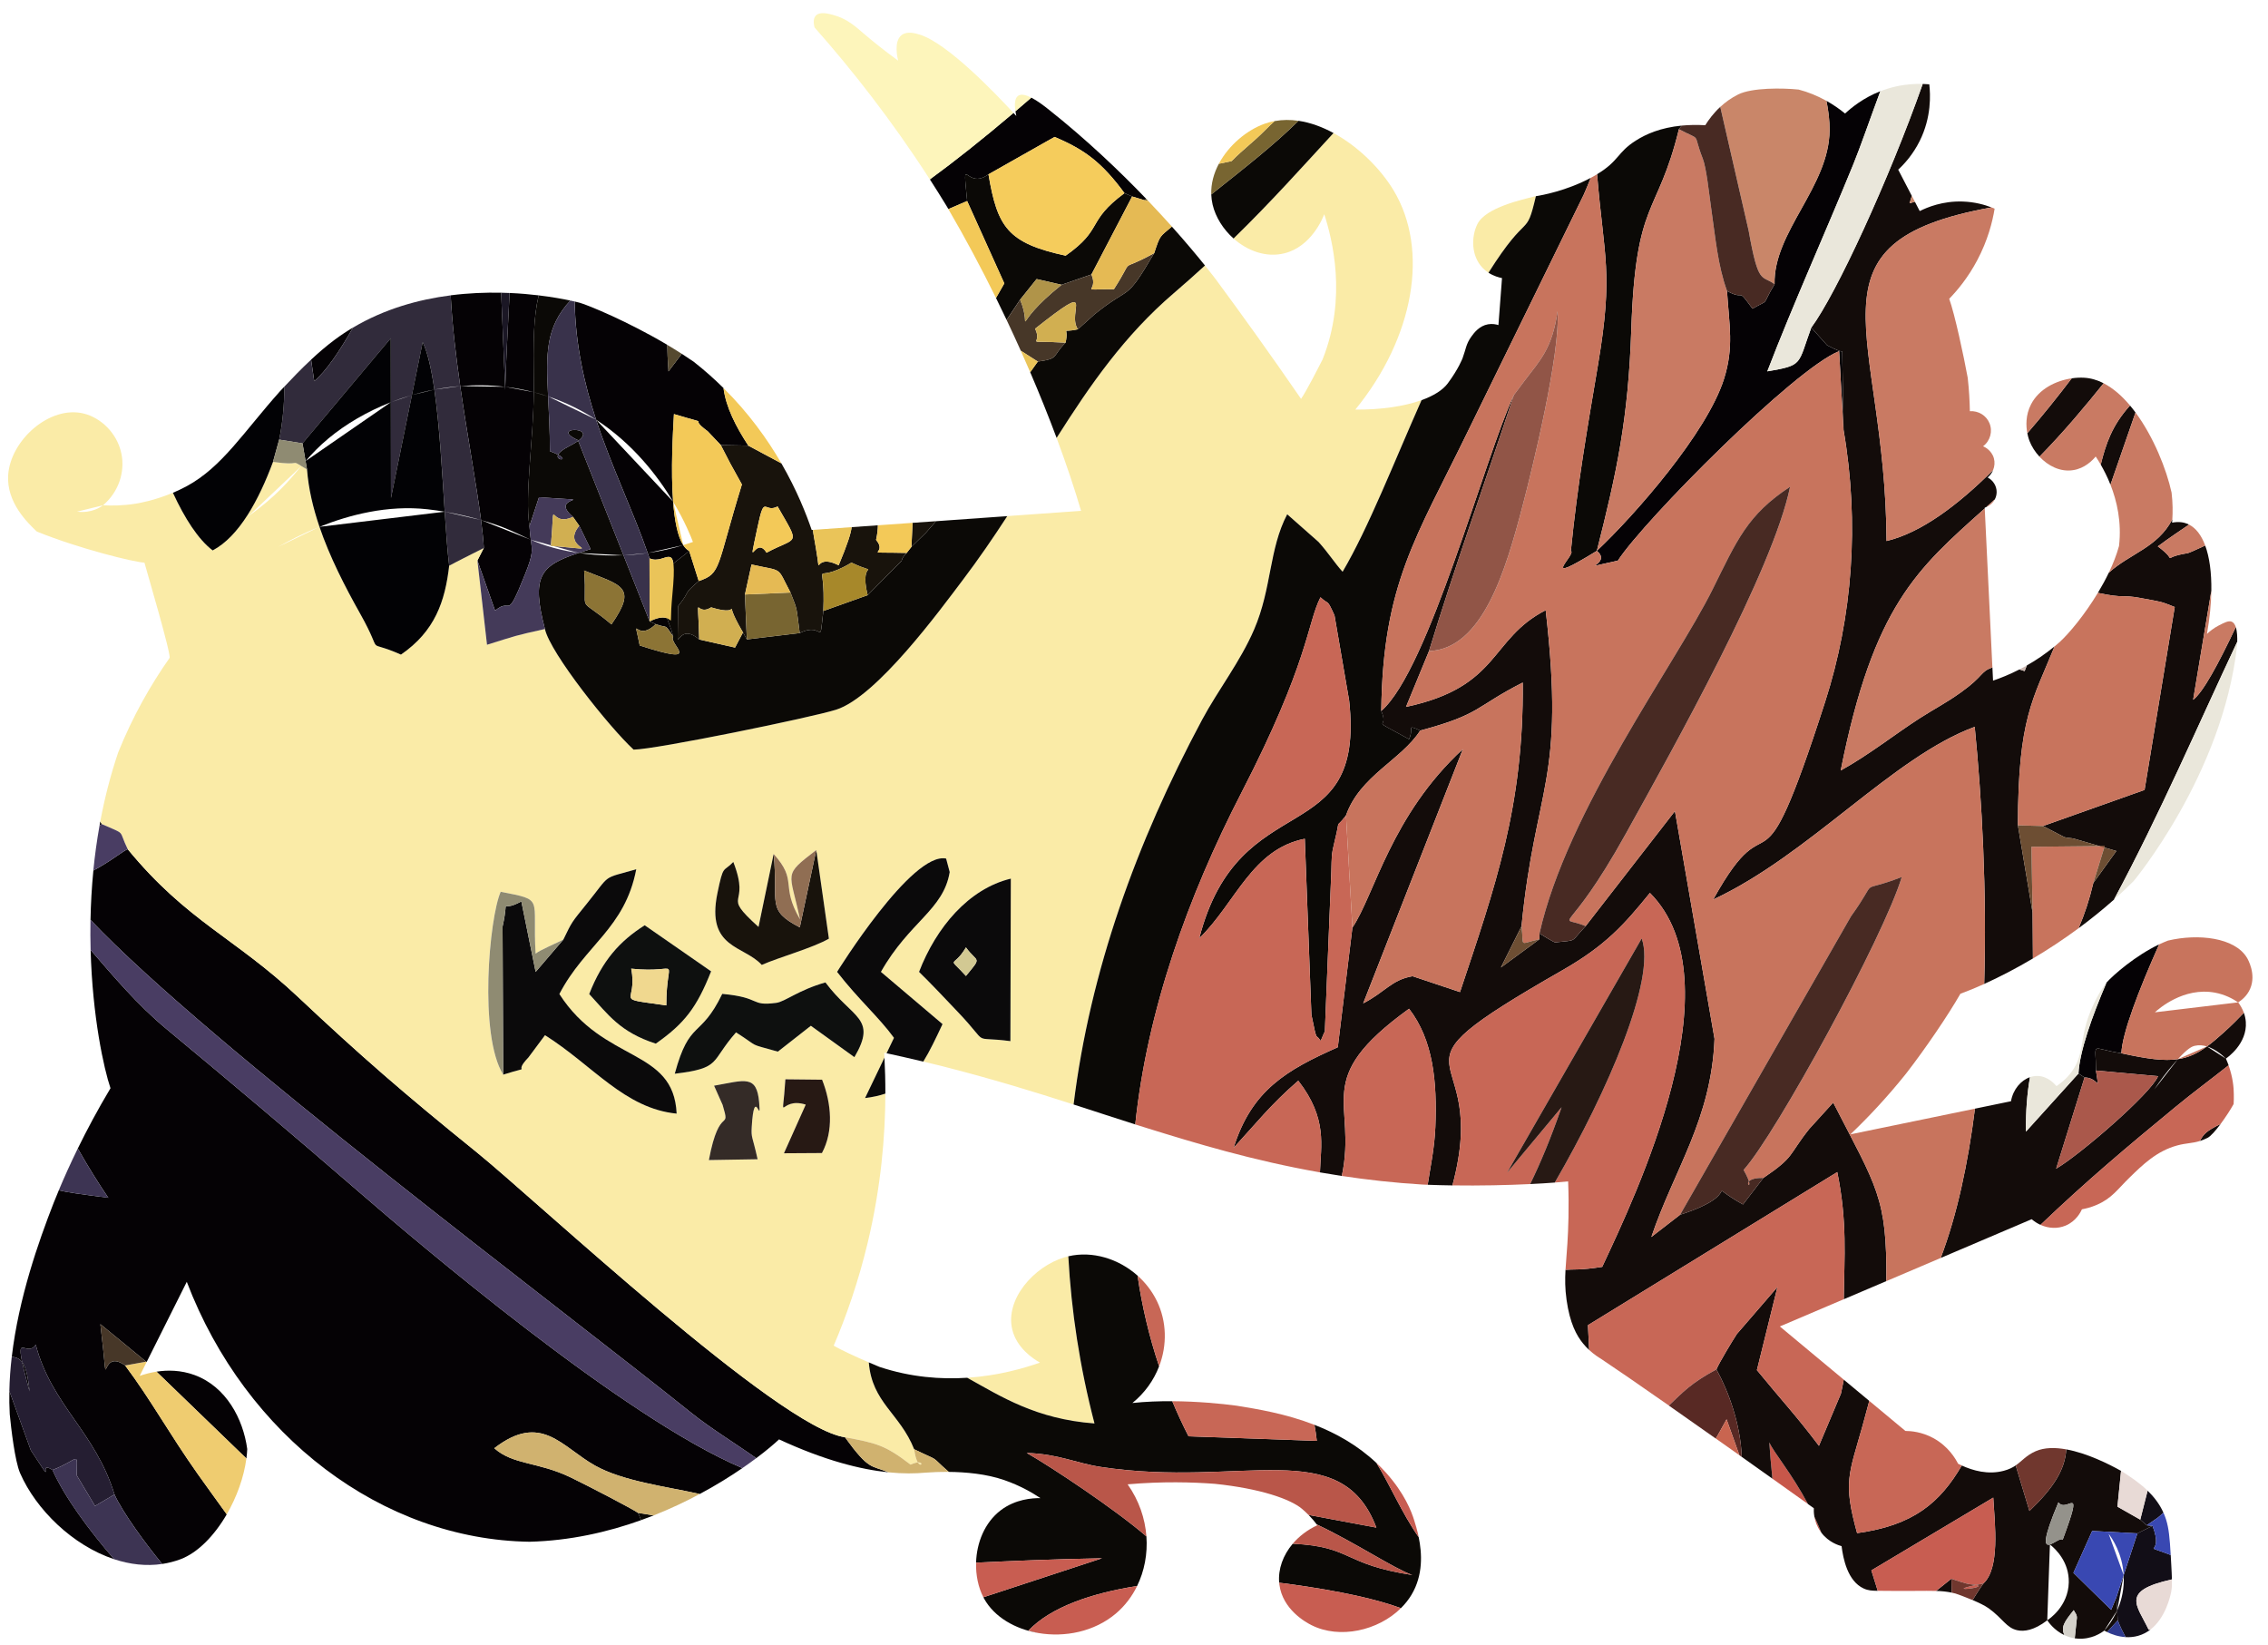 <?xml version="1.0" encoding="UTF-8"?> <!-- Creator: CorelDRAW 2019 --> <svg xmlns="http://www.w3.org/2000/svg" xmlns:xlink="http://www.w3.org/1999/xlink" xmlns:xodm="http://www.corel.com/coreldraw/odm/2003" xml:space="preserve" width="1.575in" height="1.142in" style="shape-rendering:geometricPrecision; text-rendering:geometricPrecision; image-rendering:optimizeQuality; fill-rule:evenodd; clip-rule:evenodd" viewBox="0 0 1574.8 1141.73"> <defs> <style type="text/css"> <![CDATA[ .fil13 {fill:#020205} .fil0 {fill:#050205} .fil3 {fill:#0B0906} .fil23 {fill:#0B0A0B} .fil29 {fill:#0E100F} .fil8 {fill:#120E17} .fil5 {fill:#130C0A} .fil15 {fill:#18130C} .fil18 {fill:#1B1725} .fil31 {fill:#251E32} .fil25 {fill:#271914} .fil44 {fill:#2F3A8E} .fil11 {fill:#312B3B} .fil42 {fill:#342B27} .fil28 {fill:#39324B} .fil39 {fill:#3948B2} .fil9 {fill:#3D3453} .fil32 {fill:#443A59} .fil34 {fill:#473728} .fil20 {fill:#482A23} .fil12 {fill:#493D63} .fil52 {fill:#55492F} .fil30 {fill:#582924} .fil47 {fill:#6D4E33} .fil38 {fill:#70372E} .fil33 {fill:#786531} .fil49 {fill:#8C7435} .fil41 {fill:#8F8B72} .fil46 {fill:#906E53} .fil24 {fill:#915547} .fil54 {fill:#94928B} .fil48 {fill:#A7882A} .fil36 {fill:#AA584B} .fil53 {fill:#B09449} .fil21 {fill:#B95649} .fil4 {fill:#C7574A} .fil14 {fill:#C85D51} .fil7 {fill:#C86756} .fil6 {fill:#C8745D} .fil35 {fill:#C96550} .fil10 {fill:#C97A63} .fil19 {fill:#C98669} .fil40 {fill:#CBB6AF} .fil22 {fill:#D0B26F} .fil50 {fill:#D1AF51} .fil55 {fill:#D2C993} .fil56 {fill:#D4D1CA} .fil37 {fill:#E5BA54} .fil45 {fill:#E8DAD6} .fil43 {fill:#EAC459} .fil16 {fill:#EAE7DB} .fil17 {fill:#EFCC70} .fil51 {fill:#F0D88F} .fil27 {fill:#F3C958} .fil26 {fill:#F5CC5C} .fil1 {fill:#FAEBA7} .fil2 {fill:#FDF5BB} ]]> </style> </defs> <g id="Слой_x0020_1">  <g id="_1061835736"> <g> <path class="fil0" d="M334.02 361c8.87,2.55 14.34,4.68 14.34,4.68 8.95,3.48 14.2,6.33 20.21,8.98l-34.55 -13.66zm115.7 22.9c9.28,-1.34 17.56,-3.34 24.67,-5.5l-24.67 5.5zm17.64 -35.72c-10.62,-17.71 -27.81,-40.14 -53.48,-56.89l53.48 56.89zm-96.72 -75.98c-6.6,-1.7 -13.22,-2.93 -19.81,-3.7l19.81 3.7zm-19.94 -3.72c-10.5,-1.23 -20.94,-1.35 -31.14,-0.51l31.14 0.51zm266.32 753.62c-19.45,-1.96 -44.39,-8.2 -76.09,-22.87 -3.22,3.04 -8.6,7.64 -15.84,13.06 -15.45,-10.9 -31.68,-20.73 -45.16,-31.54 -91.88,-73.76 -335.14,-255.51 -417.09,-342.22 0.21,-11.04 0.84,-22.51 1.99,-34.24 12.3,-6.52 20.75,-13.76 23.87,-14.78 41.32,50.27 74.54,61.4 118.36,102.67 42.91,40.41 73.81,67.24 123.42,107.29 42.26,34.13 210.43,192 256.2,198.26 16.84,23.26 18.2,19.35 30.33,24.38zm-101.52 -2.94c-8.34,5.72 -18.29,11.93 -29.6,17.98 -23.72,-5.24 -53.36,-8.89 -72.7,-19.71 -23.23,-13 -37.4,-37.25 -69.98,-12.06 13.05,11.68 30.4,9.31 53.09,20.29 12.55,6.07 43.04,21.93 46.76,24.61l2.08 5.03c-23.19,8.31 -49.39,14.29 -77.48,15 -101.93,-1.5 -196.91,-72.88 -237.98,-180.46 -9.31,18.59 -18.59,37.16 -27.9,55.74l-0.31 -0.3 -31.78 -26.06c7.04,58.63 -2.29,14.6 17.2,28.7 18.16,24.28 30.2,46.73 50.41,75.36 6.31,8.94 13.27,18.39 20.13,27.98 -8.52,14.66 -20.02,26.67 -32.18,31.2 -4.17,1.55 -8.39,2.62 -12.64,3.25 -11.33,-13.68 -27.68,-36.02 -33.12,-48.23 -13.28,-43.56 -43.58,-61.76 -54.7,-104.04 -6.96,10.87 -17.31,-15.69 -4.29,32.47 -2.15,-21.24 -6.04,-23.01 -12.33,-24.08 4.8,-40.85 18.57,-79.86 29.07,-106.79 1.11,-2.78 2.31,-5.7 3.59,-8.76 5.39,1.4 15.03,2.69 34.37,5.22 -6.54,-9.54 -13.78,-21.21 -21.21,-34.19 6.28,-12.83 13.78,-26.93 22.72,-41.87 -4.62,-13.55 -12.55,-49.76 -13.8,-95.99 15.84,18.31 32.53,38.18 52.72,54.91 44.85,37.17 87.83,73.42 133.46,112.93 39.64,34.33 183.67,157.01 266.39,191.86zm-406.83 -66.94c7.41,-1.15 16.79,-1.22 26.52,2.38 21.87,8.07 33.64,30.41 36.48,51.34 -0.09,2.15 -0.29,4.34 -0.58,6.55l-62.42 -60.28zm-29.41 130.2c-28.75,-9.49 -54.28,-34.48 -65.3,-59.75 -3.68,-8.46 -6.3,-31.56 -7.2,-40.97 -0.3,-5.33 -0.37,-10.68 -0.26,-16.04l14.89 41.09c18.96,28.93 3.53,6.02 15.07,13.73 8.43,18.97 25.57,42.08 42.81,61.93zm-10.14 -509.27l0.53 -2.93c0.4,0.67 0.76,1.28 1.04,1.85 -0.52,0.37 -1.04,0.72 -1.57,1.08zm146.89 -323.53c5.13,-4.78 10.61,-9.5 16.28,-13.74 4.18,-3.11 8.44,-5.94 12.79,-8.52 -8.98,15.97 -18.71,30.42 -26.89,37.18 -0.69,-4.36 -1.42,-9.38 -2.17,-14.93zm96.93 -44.66c12.33,-1.57 24.2,-2.02 35.05,-1.8l2.72 65.31 0.09 2.17 0.04 -2.16c0.29,-12.31 1.55,-36.83 3,-65.14 7.37,0.32 14.16,0.92 20.2,1.65 -3.65,15.84 -3.74,30.18 -3.4,62.15 0.02,1.67 0.02,3.35 0.01,5.04 -0.25,34.19 -6.4,70.89 -3,93.03 0.23,4.05 0.6,7.01 0.93,9.43 1.04,7.59 1.66,9.83 -3.89,23.73 -13.85,34.74 -8.93,15.34 -20.91,25.51l-12.28 -34.8 4.46 -8.74c-0.32,-5.62 -1.01,-12.14 -1.94,-19.37 -3.23,-24.92 -9.49,-58.33 -14.46,-93.02 -3.02,-21.07 -5.55,-42.61 -6.63,-63zm86.08 4.3c1.89,0.44 3.1,0.76 3.53,0.87 5.45,1.5 33.14,12.81 60.77,29.2 0.05,4.8 0.33,10.83 0.85,18.45 0.46,-0.67 5.7,-7.56 9.23,-12.23 2.8,1.8 5.58,3.65 8.3,5.54 7.51,5.9 14.37,12.02 20.67,18.24 1.72,13.31 8.63,26.83 17.24,39.96l-19.07 -0.33 -9.18 -9.68c-15.2,-11.03 5.89,-3.11 -23.39,-11.87 -0.73,12.93 -2.24,39.04 -0.58,60.75 0.98,12.81 3.05,24.09 7.04,30.22 1.2,1.85 2.57,3.24 4.15,4.05 -17.76,14.71 -10.2,3.86 -14.44,30.09 -3.19,19.75 0.03,15.88 3.34,29.31 -6.64,-9.68 -3.31,-5.33 -12.14,-8.57l-4.21 -1.93c20.35,-10.26 12.62,14.46 15.79,-18.65 3.97,-41.41 -4.4,-19.82 -15.9,-25.13 -0.41,-1.23 -0.84,-2.45 -1.27,-3.68 -10.56,-30.14 -25.04,-59.79 -35.84,-92.6 -8.22,-24.97 -14.3,-51.77 -14.87,-82.03zm259.49 -64.17l-1.43 -2.44c-3.78,-6.19 -7.59,-12.25 -11.41,-18.18 17.36,-12.66 36.63,-27.96 58.06,-46.14l1.95 2.13c-0.21,-0.96 -0.43,-2.09 -0.61,-3.26 3.6,-3.06 7.3,-6.26 11.03,-9.48 4.23,2.16 8.76,5.63 11.91,8.13 26.37,20.91 49.42,42.89 67.92,62.18 -0.38,0.28 -0.8,0.57 -1.27,0.9l-8.53 -2.59 -5.33 -2.31c-15.65,-21.26 -27.58,-30.19 -48.54,-39.03l-45.9 25.96c-15.95,11.86 -18.23,-17 -14.81,18.53l-13.04 5.61zm609.7 -75.15c4.44,2.5 8.78,5.44 12.93,8.81 4.48,-4.14 12.69,-10.85 24.48,-15.48 -7.33,19.74 -13.68,38.27 -18.78,50.78 -19.21,47.09 -41.96,97.44 -59.7,143.7 25.18,-4.33 21,-4.43 30.53,-30.37l10.87 12.15c0.27,0.19 8.05,4.43 10.61,4.44l0.92 54.45 -3.06 -54.69c-31.11,12.28 -135.39,117.34 -153.65,145.43 -32,6.89 -2.96,2.66 -14.59,-6.78 26.75,-25.24 76.48,-82.02 88.28,-119.33 7.03,-22.24 3.62,-37.21 2.11,-61.11 13.43,7.37 6.07,-3.58 17.68,12.29 12.95,-7.35 5.49,-0.6 15.34,-16.97 -0.94,-36.42 37.88,-67.57 38.2,-106.93 0.06,-6.41 -0.74,-13.29 -2.19,-20.37zm194.45 612.17c4.96,-5.54 20.17,-18.74 36.55,-26.54 -14.19,31.71 -25.68,61.83 -26.22,75.58 -22.21,-3.3 -17.65,-8.91 -17.65,11.98 2.36,16.32 1.95,4.79 -7.93,4.84l-4.21 -2.78c0.82,-15.24 9.25,-39.25 19.46,-63.07z"></path> </g> <g> <path class="fil1" d="M193.28 379.53c6.71,-3.82 16.57,-9.03 28.56,-13.84l-28.56 13.84zm15.98 -56.02c-8.57,10.13 -17,20.65 -36.98,34.99l36.98 -34.99zm286.56 430.17c21.33,-3.75 29.61,-7.89 31.31,11.56 1.54,17.65 -3.36,-13.21 -5.16,17.13 -0.46,7.83 0.45,5.93 4.09,22.37l-33.83 0.56c7.42,-39.65 15.32,-18.74 9.54,-38.3l-5.94 -13.33zm249.63 13.06c-26.41,-8.51 -55.45,-17.51 -91.63,-26.72 -4.46,-1.1 -8.71,-2.13 -12.73,-3.08 4.45,-7.13 8.55,-15.78 13.36,-26.03l-42.78 -36.25c19.78,-34.96 43.39,-42.87 47.76,-69.32l-2.49 -9.35c-23.88,-5 -75.68,78.63 -75.7,78.67 14.65,18.97 29.14,31.51 39.5,45.79l-5.14 10.7 -1.65 -0.35 0.19 3.39 -13.49 28.07c5.33,-0.66 9.99,-1.69 14.11,-3.09 -0.07,29.67 -3.04,64.86 -12.23,103.37 -6.54,27.33 -14.97,51.32 -23.64,71.61 4.84,2.93 15.77,7.91 24.36,11.62 2.23,28.05 21.61,35.38 31.49,60.31 2.66,20.09 10.98,4.5 -2.5,10.67 -17.95,-13.8 -23.87,-14.93 -45.57,-19.03 -45.78,-6.26 -213.94,-164.13 -256.2,-198.26 -49.61,-40.06 -80.5,-66.88 -123.42,-107.29 -43.82,-41.27 -77.04,-52.4 -118.36,-102.67 -6.98,-14.2 -0.36,-9.59 -18.02,-17.43 -0.28,-0.56 -0.63,-1.18 -1.04,-1.85 2.96,-15.85 7.02,-31.92 12.43,-47.89 10.15,-25.21 22.6,-47 35.67,-65.58 1.4,-2 -16.4,-62.15 -17.43,-66.19 -7.36,-0.33 -45.74,-9.81 -74.73,-21.59 -6.19,-5.87 -21.19,-20.13 -19.89,-39.27 1.66,-24.32 28.99,-48.53 52.55,-42.63 11.66,2.92 23.01,13.31 26.04,27.69 2.75,13.18 -2.15,27.04 -12.72,35.97 5.55,0.32 13.43,0.36 22.69,-1.11 2.09,-0.34 12.86,-2.12 25.82,-7.58 8.17,17.73 17.52,32.33 27.59,40.01 18.37,-9.66 32.08,-35.04 41.89,-61.45 20.21,2.91 12.12,-1.75 19.7,2.89 1,0.62 2.28,1.39 3.94,2.38 1.02,13.3 4.16,26.65 8.64,39.81 7.11,20.88 17.57,41.28 28.25,60.28 17.76,31.6 1.46,16.58 28.33,28.42 23.62,-16.24 30.61,-36.95 33.48,-61.73 2.23,-1.26 8.41,-4.38 10.16,-5.28 1.68,-0.86 4.85,-2.45 6.58,-3.33 1.91,-0.98 4.9,-2.4 7.31,-3.69l-4.46 8.74 6.67 58.46c21.36,-6.62 17.83,-5.93 40.22,-10.94 3.66,16.61 44.7,68.15 61.57,83.74 15.49,-0.17 123.53,-22.33 140.63,-27.74 28.22,-8.94 72.45,-69.59 87.69,-89.7 11.37,-15.01 21.57,-29.94 31.14,-44.66l51.25 -3.65c-4.42,-15.15 -10.14,-32.27 -17,-50.65 23.36,-36.86 47.12,-71.12 81.25,-100.38 7.69,-6.59 14.91,-13.01 21.78,-19.31 5.28,6.57 8.11,10.39 8.11,10.39 16.76,22.72 36.69,50.35 58.62,82.2 3.49,-4.9 11.81,-21.2 14.97,-27.41 17.14,-42.94 6.69,-83.62 1.14,-100.76 -0.91,2.37 -8.76,22.43 -27.69,27.13 -12.67,3.16 -25.65,-1.7 -35.32,-10.3 26.37,-25.71 47.54,-49.48 69.41,-73.22 17.46,9.48 32.83,25 41.74,39.8 24.87,41.32 14.32,102.09 -26.56,152.22 17.93,0.14 33.99,-2.26 45.92,-6.56 -19.06,42.94 -36.76,88.53 -54.8,119.12 -5.75,-6.36 -9.61,-12.8 -16.69,-20.67l-21.78 -19.23c-12.77,24.33 -10.57,51.13 -22.96,79.96 -9.6,22.35 -25.07,42.02 -36.16,62.74 -45.63,85.21 -77.8,174.5 -89.2,267.06zm-73.86 189.72c21.77,-1.43 39.63,-6.7 50.49,-10.52 -4.76,-2.73 -16.07,-10.11 -19.19,-22.89 -5.13,-21.01 14.93,-43.79 36.16,-50.19 0.91,-0.27 1.81,-0.51 2.73,-0.73 2.09,38.22 7.98,76.92 18.18,116.05 -40.58,-3 -64.98,-18.76 -88.37,-31.72zm361.93 -767.18c-1.43,-0.93 -2.85,-2.07 -4.18,-3.48 -7.9,-8.41 -7.8,-21.42 -3.57,-30.15 5.68,-11.8 31.97,-17.27 39.86,-19.39l0.8 -0.12c-7.1,30.32 -4.99,8.91 -32.91,53.13zm-979.99 165.87c10,1.28 16.46,-3.24 18.01,-4.41l-18.01 4.41zm491.79 394.1l25.49 0.27c6.55,16.57 8.06,35.68 -0.11,50.92l-26.39 0.16 15.13 -33.78c-19.2,-6.03 -16.3,16.92 -14.13,-17.57zm-76.81 -3.87c10.35,-38.19 17.72,-23.86 32.98,-55.44 27.54,2.5 19.03,8.66 37.44,6.24 6.24,-0.82 15.28,-8.82 34.2,-14.2 18.76,25.28 36.22,24.44 20.12,51.88l-30.24 -21.79 -22.91 17.96c-21.74,-6.22 -11.48,-2.15 -29.04,-13.38 -18.15,20.56 -9.84,24.8 -42.55,28.72zm-13.19 -20.89c-24.91,-8.05 -33.03,-20.18 -46.22,-34.44 9.15,-23.32 21.06,-36.65 38.53,-47.74l46.11 31.98c-9.94,25.12 -18.39,36.14 -38.42,50.21zm182.81 -49.83c11.87,-30.88 34.45,-57.72 63.72,-64.74l-0.3 112.81c-28.48,-3.74 -13.33,4.15 -36.03,-19.77 -9.5,-10.02 -18.79,-19.86 -27.39,-28.3zm-100.96 -81.83c17.15,19.04 4.26,21.09 18.31,45.39 -7.13,-33.89 -12.26,-30.01 11.29,-48.17l8.77 61.54c-11.27,6.49 -34.69,12.93 -46.62,18.22 -12.39,-13.68 -38.67,-11.21 -30.83,-49.59 4.24,-20.75 3.99,-14.43 11.08,-21.88 12.72,32.81 -9.7,20.54 17.5,45.11l10.51 -50.63zm-187.8 153.17c-17.07,-27.44 -9.67,-108.89 -1.74,-126.94 30.83,6.06 21.86,3.38 24.25,42.97 2.66,-2.44 15.32,-7.63 19.3,-9.83 6.13,-12.67 5.48,-11.53 16.22,-24.84 17.32,-21.47 9.96,-16.89 34.37,-23.95 -7.98,41.33 -35.63,52.45 -53.39,86.63 31,48.26 79.36,37.23 81.43,83.03 -36.15,-3.56 -58.09,-33.44 -91.41,-54.46l-11.54 15.5c-12.17,12.62 5.54,4.71 -17.49,11.89z"></path> </g> <path class="fil2" d="M645.65 124.48c17.36,-12.66 36.63,-27.96 58.06,-46.14 -11.53,-12.51 -45.86,-48.64 -65.28,-54.43 -2.7,-0.81 -8.57,-2.6 -12.4,0.39 -5.71,4.45 -2.76,16.17 -2.4,17.73 -10.46,-7.56 -18.44,-14.12 -23.93,-18.82 -5.69,-4.88 -11.53,-10.26 -21.01,-12.85 -3.64,-1.01 -9.61,-2.57 -12.33,0.54 -2.21,2.5 -1.1,6.75 -0.75,8.11 25.7,29.03 53.3,64.04 80.03,105.48zm59.41 -47.28c3.6,-3.06 7.3,-6.26 11.03,-9.48 -3.62,-1.85 -7.01,-2.75 -9.13,-1.28 -2.62,1.79 -2.52,6.65 -1.9,10.76z"></path> <g> <path class="fil3" d="M401.67 383.81c6.72,0.99 14.93,1.77 24.13,1.79 2.42,0 4.79,-0.05 7.12,-0.15l-31.25 -1.65zm-21.11 -108.67c-2.32,-0.78 -4.7,-1.51 -7.12,-2.19 -0.94,-0.26 -1.87,-0.51 -2.81,-0.75l9.93 2.94zm332.35 733.51c22.26,0.74 33.96,7.06 51.6,9.73 97.64,14.82 166.73,-22.86 191.18,42.1l-47.08 -8.81c2.39,2.44 4.28,4.74 5.7,6.63 26.85,12.66 53.52,30.56 66.37,35.1 -48.83,-7.49 -41.57,-19.8 -83.06,-21.72 -6.78,7.99 -10.24,17.68 -9.41,27.08 1.93,0.21 3.8,0.44 5.57,0.69 37.96,5.18 62.55,10.93 78.95,16.96 2.81,-2.78 5.28,-5.85 7.3,-9.2 8.25,-13.72 7.36,-28.9 5.06,-40.04 -11.93,-17.18 -19.75,-36.05 -29.33,-51.54 -13.17,-12.4 -28.2,-20.72 -43.07,-26.5 0.66,3.47 1.22,7.17 1.65,11.14l-89.07 -3.16c-4.12,-8.06 -7.87,-16.19 -11.3,-24.38 -9.13,-0.06 -18.57,0.29 -27.68,1.25 8.59,-6.95 14.85,-15.82 18.55,-25.47 -6.94,-20.72 -11.87,-41.74 -14.97,-62.96 -13.15,-11.7 -31.29,-17.37 -48.08,-13.42 2.09,38.22 7.98,76.92 18.18,116.05 -40.58,-3 -64.98,-18.76 -88.37,-31.72 -18.2,1.19 -39.12,-0.3 -60.95,-7.56 -2.02,-0.83 -4.58,-1.91 -7.39,-3.12 2.23,28.05 21.61,35.38 31.49,60.31 19.91,9.62 9.6,3.14 24.03,15.71 11.59,0.12 26.1,1.35 38.57,5.71 11.07,3.83 19.51,8.8 25.09,12.5 -5.68,-0.07 -17.4,0.68 -27.66,8.5 -11.2,8.59 -16.64,22.62 -17.04,36.31 24.69,-1.13 52.72,-2.43 87.46,-3.04l-82.4 27.06c0.17,0.33 0.34,0.65 0.52,0.97 7.09,12.77 21.5,21.11 37.72,23.87 -1.09,-0.26 -2.76,-0.56 -6.96,-1.69 15.78,-16.59 44.51,-26.09 75.47,-30.96 5.09,-10.4 7.35,-22.35 6.47,-34.45 -21.68,-18.81 -67.11,-48.93 -83.11,-57.93zm75.35 -228.08c-13.96,-4.43 -27.96,-9.06 -42.8,-13.83 11.4,-92.57 43.56,-181.85 89.2,-267.06 11.09,-20.71 26.56,-40.39 36.16,-62.74 12.39,-28.84 10.2,-55.63 22.96,-79.96l21.78 19.23c7.07,7.88 10.94,14.31 16.69,20.67 18.03,-30.59 35.73,-76.18 54.8,-119.12 8.42,-3.03 14.78,-7.01 18.26,-11.72 7.53,-10.13 10.24,-17.44 10.24,-17.44 2.38,-6.39 2.32,-9.74 6.08,-14.96 1.95,-2.7 5.55,-7.5 11.62,-8.56 3.02,-0.53 5.61,0.06 7.2,0.55 0.74,-9.68 1.47,-19.38 2.21,-29.06 0.04,-0.33 0.23,-3.24 0.26,-3.57 -2.08,-0.42 -5.73,-1.36 -9.38,-3.72 27.93,-44.23 25.81,-22.81 32.91,-53.13 3.86,-0.6 21.05,-3.64 38.04,-12.71 -0.44,0.98 -0.91,2.78 -4.81,11.67l-80.76 164.91c-35.26,72.59 -58.79,105.17 -59.82,193.48 6.37,14.58 -10.61,2.97 19.27,19.62 3.69,-7.49 -2.33,-10.52 7.77,-6 -13.23,20.54 -41.83,31.37 -51.53,58.91 -8.22,10.97 -3.34,-0.44 -7.81,17.61 -2.51,10.13 -2.04,10.85 -2.38,21.29l-4.52 111.74c-0.37,-1.07 -1.71,4.08 -3.02,5.84 -3.43,-6.02 -2.05,2.98 -6.29,-18.08l-4.58 -122.16c-36.86,7.32 -47.8,44.19 -73.29,69.09 27.76,-107.96 115.63,-59.17 104.06,-165.16l-10.14 -58.96c-5.61,-12.37 -3.52,-6.78 -9.76,-12.64 -9.38,18.54 -7.91,44.58 -54.93,135.77 -37.2,72.14 -65.36,151.01 -73.67,230.22zm-334.38 271.44c-2.86,1.13 -5.78,2.23 -8.73,3.28l-2.08 -5.03c3.63,0.57 7.22,1.15 10.81,1.74zm-79.85 -847.01c9.41,1.12 16.98,2.53 21.98,3.59 -17.27,18.72 -16.93,36.72 -15.44,66.54 0.54,10.9 1.24,23.37 1.28,38.05 22.68,8.46 -8.42,7.59 13.99,-3.84 26.92,-13.72 -16.91,-13.95 5.43,-3.85l31.66 79.96 18.17 45.9 4.21 1.93c-14.22,13.66 -15.89,-9.5 -11.12,14.79 45.96,14.91 19.49,-1.13 23.26,-6.22 -3.31,-13.44 -6.54,-9.57 -3.34,-29.31 4.24,-26.24 -3.32,-15.38 14.44,-30.09l6.62 20.88c-12.02,10.38 -4.59,5.34 -14.4,17.54 0,44.66 -3.09,7.53 14.74,23.04l24.88 5.62 5.51 -10.52 2.69 4.85 36.72 -4.41c17.07,-8.5 13.36,11.57 16.38,-15.34l30.76 -10.96 23.61 -23.88c0.72,-3.02 2.27,-3.67 3.49,-5.44l3.32 -4.24 10.02 -9.75c1.26,-1.37 5.14,-5.85 7.02,-8.05l49.49 -3.51c-9.57,14.72 -19.77,29.65 -31.14,44.66 -15.23,20.11 -59.46,80.76 -87.69,89.7 -17.09,5.42 -125.14,27.58 -140.63,27.74 -16.87,-15.58 -57.92,-67.13 -61.57,-83.74 -9.51,-36.5 -3.43,-43.94 23.29,-52.8 2.61,-0.87 5.42,-1.74 8.43,-2.67l-7.87 -16.19 -4.36 -6.18c-18.93,-15.73 24.67,-10.23 -23.61,-13.64l-6.62 20.09c-3.4,-22.13 2.74,-58.83 3,-93.03 0.01,-1.69 0.01,-3.37 -0.01,-5.04 -0.34,-31.97 -0.25,-46.31 3.4,-62.15zm359.63 98.95c-5.42,-14.52 -11.56,-29.84 -18.33,-45.6l5.28 -7.39c15.22,-2.13 9.58,-3.46 19.29,-13.13 2.72,-12.2 -4.35,-6.4 8.53,-9.28l11.59 -10.41c26.02,-21.01 20.83,-7.48 41.41,-42.48 4.24,-12.92 3.85,-11.17 12.28,-18.41 9.91,11.07 17.68,20.43 22.97,27.02 -6.87,6.3 -14.09,12.72 -21.78,19.31 -34.13,29.26 -57.89,63.52 -81.25,100.38zm-34.73 -81.93c-2.4,-5.06 -4.84,-10.13 -7.35,-15.21l5.77 -10.13 -25.81 -57.19c-3.43,-35.53 -1.15,-6.67 14.81,-18.53 6.21,36.65 13.22,47.73 53.59,56.48 26.7,-18.84 13.96,-23.45 40.84,-43.42l5.33 2.31 -28.26 54.15 -20.73 7.16 -17.35 -3.98 -11.46 14.31 -9.39 14.05zm157.59 -56.5c-7.13,-6.35 -12.46,-14.74 -14.52,-23.46 -0.56,-2.39 -0.87,-4.76 -0.95,-7.12 21.7,-17.26 43.94,-34.6 60.58,-51.14 8.26,1.22 16.49,4.26 24.3,8.5 -21.88,23.74 -43.04,47.51 -69.41,73.22zm252.43 -44.63c15.45,-9.34 13.8,-15.02 26.81,-23.3 7.01,-4.48 17.2,-9.03 31.96,-10.45 -0.62,0.8 -1.27,1.63 -1.96,2.51 -14.98,61.18 -30,47.56 -33.06,138.93 -2.07,61.92 -9.94,98.71 -23.93,153.8 -42.04,25.86 -13.89,2.31 -18.03,0.04 4.59,-46.34 11.32,-84.57 18.89,-129.53 10.8,-64.17 4.07,-73.67 -0.69,-131.99zm-703.35 275.15c25.88,10.39 37.27,11.06 18.97,37.38 -25.13,-21.02 -16.49,-5.22 -18.97,-37.38z"></path> </g> <path class="fil4" d="M1264.71 1064.06c-0.19,-0.25 -0.38,-0.5 -0.56,-0.77 -2.59,-3.65 -3.78,-7.35 -4.32,-10.37 1.68,3.54 3.32,7.25 4.88,11.13zm-9.32 -19.94c-8.43,-6.02 -16.67,-11.9 -24.7,-17.61 -0.96,-9.62 -1.74,-18.17 -2.16,-25.21 3.01,7 15.24,21.06 26.86,42.83z"></path> <g> <path class="fil5" d="M1541.9 780.25c-3.46,4.64 -6.94,8.62 -9.12,9.67 -1.96,0.97 -3.68,1.65 -5.27,2.16 2.43,-4.65 4.24,-6.81 14.39,-11.83zm-125.08 70.04c-2.16,-0.98 -4.22,-2.29 -6.11,-3.92l-63.17 26.91c11.37,-29.91 18.97,-65.57 23.78,-103.65l25.02 -5.16c1.49,-8.3 6.89,-14.5 13.19,-16.7 -1.96,11.3 -2.98,23.72 -2.8,37.79l36.48 -40.35 4.21 2.78 -19.72 63.3c16.33,-9.46 65.76,-52.1 70.79,-64.24l-43.13 -3.9c0,-20.89 -4.56,-15.29 17.65,-11.98 17.96,3.96 29.68,5.51 39.26,4.09 7.37,-1.09 13.48,-3.94 20.17,-8.83 3.54,-2.57 7.24,-5.72 11.39,-9.46 6.07,-5.48 10.54,-10 14.23,-13.9 0.67,1.87 1.17,3.99 1.34,6.34 1.1,15.23 -13.08,24.94 -13.83,25.45 0.71,1.59 1.33,3.15 1.87,4.66 -12.16,9.65 -24.86,19.03 -36.94,28.98 -34.41,28.33 -61.56,51.19 -93.65,81.79zm-107.02 39.06l-29.56 12.59c0.35,-29.76 2.52,-53.7 -4.52,-88.28l-173.13 106.28 0.86 17.25c-1.39,-1.29 -2.83,-2.8 -4.24,-4.53 -4.55,-5.58 -9.16,-13.96 -11.46,-30.25 -1.11,-8.05 -1.11,-14.17 -0.73,-20.9 4.38,-0.44 10.48,0.37 25.48,-2.05 23.21,-49.61 94.45,-198.07 33.13,-259.61 -17.9,22.07 -30.74,36.5 -60.78,53.7 -135.48,77.57 -48.51,45.95 -76.35,149.36 -5.74,-0.08 -11.49,-0.22 -17.18,-0.44 1.81,-12.02 4.73,-25.26 5.33,-40.07 1.27,-31.54 -1.48,-60.42 -18.26,-82.14 -68.83,49.69 -35.67,64.13 -46.69,116.1 -5.14,-0.78 -10.2,-1.61 -15.19,-2.49 0.55,-18.45 5.45,-37.29 -15.05,-63.65 -18.99,16.38 -29.86,30.26 -44.89,46.6 12.54,-40.13 36.94,-54.11 72.33,-69.81l10.15 -83.07c15.34,-22.75 26.82,-77.94 76.69,-123.92l-69.2 176.49c15.25,-7.82 19.7,-16.37 34.28,-18.83l32.94 11.01c24.25,-72.76 44.33,-128.75 43.56,-214.89 -33.3,16.92 -28.75,21.99 -71.2,33.33 -10.1,-4.52 -4.09,-1.49 -7.77,6 -29.89,-16.65 -12.9,-5.04 -19.27,-19.62 33.08,-28.69 71.74,-175.98 92.07,-219.26 -18.62,56.4 -41.91,121.9 -58.92,177.69l-15.96 38.77c65.65,-14.01 57.75,-46.98 96.98,-67.14 13.74,119.09 -7.17,121.59 -16.78,219.46l-14.31 28.6 26.76 -19.62 0.04 -4c0.23,0.21 10.18,6.28 10.87,6.2 16.19,-1.81 9.98,0.41 21.16,-11.3l62.01 -79.85 27.49 158.06c-2.18,56.02 -28.1,90.85 -43.86,137.59l19.94 -15.42c47.91,-15.48 13.34,-24.15 43.68,-7.15l14.16 -18.43c22.17,-15.02 17.04,-15.44 31.87,-34.04l16.61 -18.27c30.26,58.97 37.43,65.67 36.91,123.94zm-29.57 68.42l17.72 14.74c-1.19,4.5 -2.7,10.19 -4.74,17.49 -9.39,33.5 -13.58,38.81 -3.72,74.32 39.17,-5.35 57.61,-21.19 72.68,-46.94 7.66,3.48 18.26,6.58 29.21,3.64 3.55,-0.94 6.09,-2.24 8.23,-3.71l9.54 31.62c16.8,-16.1 24.72,-28.67 25.57,-42.76 14.34,2.6 29.53,10.15 38.04,14.93l-2.5 24.86 15.85 9 4.46 3.92 4.06 0.37 -10.5 5.24 -31.42 -1.69 -13.01 29.07 22.68 22.26 3.52 3.45 3.62 -8.66 0.54 9.14 0.41 6.82 -7.41 8.11c-0.76,-0.37 -1.42,-0.72 -1.95,-1.02 -1.74,1.36 -8.89,6.43 -18.83,5.56 -0.57,-0.05 -1.12,-0.11 -1.67,-0.2l1.5 -14.24c-0.02,-2.7 -1.49,-3.53 -2.19,-5.31 -6.57,8.1 -9.1,11.79 -6.44,17.38 -7.33,-3.44 -11.31,-9.37 -11.94,-10.33 -9.32,7.11 -16.07,7.89 -20.74,6.92 -7.73,-1.65 -9.96,-8.05 -19.94,-15.23 -2.64,-1.91 -6.92,-3.95 -11.18,-5.74 2.02,-3.02 3.44,-5.8 7.55,-11.54 11.44,-10.56 8.02,-40.3 6.81,-59.58l-84.65 50.52 4.43 14.18 -0.75 -0.01c-3.05,-0.06 -5.81,-0.13 -8.99,-1.59 -11.2,-5.1 -14.31,-20.84 -15.36,-29.41 -1.91,-0.54 -8.83,-2.55 -14.01,-9.29 -1.56,-3.89 -3.2,-7.59 -4.88,-11.13 -0.48,-2.72 -0.43,-4.87 -0.38,-5.91l-4.06 -2.9c-11.62,-21.77 -23.85,-35.83 -26.86,-42.83 0.42,7.04 1.2,15.59 2.16,25.21 -7.29,-5.19 -14.4,-10.24 -21.29,-15.12 -0.85,-22.91 -9.34,-45.89 -17.6,-60.75 2.2,-5.12 11.2,-19.97 14.19,-24.54l28.18 -32.62 -14.25 57.67c17.26,21.13 27.1,31.35 43.07,52.56l15.27 -36.2c0.85,-3.9 1.49,-7.06 1.96,-9.74zm74.92 147.85c-3.46,-0.72 -6.69,-1.04 -10.83,-1.17l10.7 -8.52c0.09,4.12 0.12,7.26 0.14,9.69zm-20.1 -1047.41c1.63,0.05 3.16,0.15 4.57,0.27 0.78,7.01 1.63,22.63 -6.65,39.31 -4.64,9.32 -10.52,15.84 -14.94,19.93l9.45 18.2c-0.56,1.71 -1.08,3.43 -1.57,5.14l3.72 -1.02 3.35 6.44c5.26,-2.63 15.94,-7.11 29.9,-6.63 8.33,0.29 15.15,2.22 19.95,4.08 -134.96,24.37 -73.46,86.31 -72.89,231.6 23.76,-5.67 49.2,-24.52 73.98,-49.23 -0.8,1.93 -2.07,3.7 -3.76,5.14 3.86,2.02 6.26,5.94 6.23,10.16 -0.01,1.79 -0.47,3.52 -1.29,5.06 -2.01,1.82 -3.99,3.6 -5.94,5.35 -0.34,0.14 -0.69,0.26 -1.05,0.37l0.03 0.54c-46.74,41.87 -77.22,67.22 -100.02,181.93 19.41,-10.69 37.67,-25.22 54.91,-36.3 11.22,-7.2 17.62,-10.14 28.61,-17.98 16.06,-11.45 13.09,-14.19 21.81,-17.28l0.44 9.19c5.15,-1.76 11.43,-4.24 18.31,-7.77l3.62 1.13 1.52 -3.9c6.19,-3.51 12.73,-7.86 19.28,-13.26 -14.98,36.98 -25.38,49.71 -25.47,124.22l10.2 60.66 0.23 31.8c-11.86,7.03 -23.34,12.95 -33.83,17.69 1.93,-64.14 -1.59,-128.26 -6.58,-178.5 -57.07,21.01 -114.48,88.58 -181.58,119.89 42.37,-76.59 29.69,11.77 77.67,-137.14 19.02,-59.04 24.02,-123.85 12.83,-188.88l-0.92 -54.45c-2.56,-0.02 -10.35,-4.25 -10.61,-4.44l-10.87 -12.15c17.25,-23.21 53.79,-102.25 77.38,-169.18zm121.62 353.32c2.73,-4.52 5.31,-9.23 7.6,-14 14.87,-13.46 33.89,-17.39 44.1,-37.02 -0.05,0.8 -0.1,1.55 -0.16,2.27 4.61,-0.85 8.08,-0.27 10.75,0.87 0.34,0.15 0.68,0.3 1.01,0.47 -5.99,4.14 -13.15,8.81 -21.68,15.15 16.25,11.9 -0.57,8.11 20.87,4.67 0.85,-0.13 6.57,-2.74 12.04,-5.27 2.98,8.09 4.44,18.82 4.26,31.39l-12.64 75.7c6.89,-5.11 17.67,-25.18 29.62,-50.46 0.99,3.06 1.09,7.24 1,10.22 -27.05,57.4 -53.4,118.95 -85.57,178.96 -8,7.1 -16.26,13.74 -24.59,19.89 4.19,-9.72 7.57,-20.02 10.24,-31.43l15.99 -22.19 -29.37 -8.56c-2.2,-0.56 -4.61,-0.45 -6.68,-1.06l-14.91 -7.72 70.55 -25.06 20.94 -126.99c-10.29,-4.13 -8.59,-3.42 -23.9,-6.27 -13.48,-2.51 -10.33,0.49 -29.46,-3.54zm8.75 -75.07c-2.18,-5.53 -4.61,-10.24 -6.76,-13.96 3.52,-14.09 7.62,-27 20.33,-41.04 1.31,1.56 2.59,3.18 3.82,4.85l-17.39 50.15zm-49.28 -19.47c-3.04,-3.25 -5.44,-7.05 -6.95,-10.92 -0.19,-0.48 -0.94,-2.46 -1.49,-5.38 10.62,-12.23 20.96,-25.13 30.81,-38.09 3,-0.44 5.93,-0.58 8.66,-0.42 4.68,0.26 9.2,1.63 13.51,3.85 -6.32,7.86 -12.23,15.09 -20.36,24.56 -8.44,9.82 -16.49,18.52 -24.19,26.4zm129.39 417.87c-1.76,-1.7 -6.88,-6.5 -13.11,-8.43l13.11 8.43zm-33.29 0.39c-0.62,0.68 -1.28,1.41 -1.97,2.2 -6.13,6.98 -10.87,13.47 -14.38,18.79l16.35 -20.99zm-88.85 336.94c4.09,3.25 13.39,12.2 13.08,26.33 -0.36,16.76 -13.9,25.65 -14.94,26.3l1.85 -52.63zm46.65 45.87c-3.26,7.31 -7.32,12.12 -8.95,13.92l8.95 -13.92zm-40.76 -75.11c6,8.11 18.31,-15.4 2.93,26.06 -1.13,-1.75 -5.75,2.26 -8.83,3.18l-0.17 0.05c-3.76,1 -4.99,-3.04 6.06,-29.29z"></path> </g> <path class="fil6" d="M959.08 493.5c33.08,-28.69 71.74,-175.98 92.07,-219.26l7.67 -10.26c10.14,-13.5 19.02,-21.74 22.7,-48.02 1.99,29.58 -17.52,109.35 -24.31,135.26 -11.63,44.38 -27.68,99.38 -64.97,100.72l-15.96 38.77c65.65,-14.01 57.75,-46.98 96.98,-67.14 13.74,119.09 -7.17,121.59 -16.78,219.46 1.84,15.1 -2.35,12.18 12.44,8.98l0.04 -4c19.07,-85.43 94.54,-187.22 120.2,-238.88 16.87,-33.97 24.02,-51.69 53.81,-71.22 -12.01,58.26 -80.65,180.59 -114.02,240.78 -41.48,74.81 -48.63,55.45 -27.95,64.24l62.01 -79.85 27.49 158.06c-2.18,56.02 -28.1,90.85 -43.86,137.59l19.94 -15.42 118.69 -207.21c20.94,-29.13 2.61,-14.69 35.23,-27.27 -12.12,40.77 -87.47,178.74 -109.81,203.35 11.25,19.71 -7.13,5.32 13.73,5.55 22.17,-15.02 17.04,-15.44 31.87,-34.04l16.61 -18.27c30.26,58.97 37.43,65.67 36.91,123.94l8.69 -3.7 29.04 -12.37c11.37,-29.91 18.97,-65.57 23.78,-103.65l-86.49 17.83c12.15,-11.58 25.36,-25.57 38.64,-42.15 13.59,-17.56 29.02,-40.25 37.75,-55.47 5.13,-1.88 10.68,-4.15 16.52,-6.78 1.93,-64.14 -1.59,-128.26 -6.58,-178.5 -57.07,21.01 -114.48,88.58 -181.58,119.89 42.37,-76.59 29.69,11.77 77.67,-137.14 19.02,-59.04 24.02,-123.85 12.83,-188.88l-3.06 -54.69c-31.11,12.28 -135.39,117.34 -153.65,145.43 -32,6.89 -2.96,2.66 -14.59,-6.78 -42.04,25.86 -13.89,2.31 -18.03,0.04 4.59,-46.34 11.32,-84.57 18.89,-129.53 10.8,-64.17 4.07,-73.67 -0.69,-131.99l-0.72 0.43c-1.24,0.74 -2.5,1.44 -3.75,2.1 -0.44,0.98 -0.91,2.78 -4.81,11.67l-80.76 164.91c-35.26,72.59 -58.79,105.17 -59.82,193.48z"></path> <path class="fil7" d="M1139.92 651.47c10.15,27.98 -23.6,106.16 -60.34,169.46 3.41,-0.26 6.53,-0.54 9.27,-0.82 0.72,18.4 0.1,33.21 -0.52,43.17 -0.46,7.26 -1,12.93 -1.31,18.22 4.38,-0.44 10.48,0.37 25.48,-2.05 23.21,-49.61 94.45,-198.07 33.13,-259.61 -17.9,22.07 -30.74,36.5 -60.78,53.7 -135.48,77.57 -48.51,45.95 -76.35,149.36 19.17,0.27 38.15,-0.15 53.97,-0.92 6.81,-13.83 14.11,-31.16 21.83,-53.36l-37.8 45.4 93.43 -162.55zm-148.6 170.99l-3.55 -0.14c-19.64,-1.19 -38.33,-3.28 -56.06,-5.97 11.02,-51.98 -22.14,-66.41 46.69,-116.1 16.78,21.72 19.54,50.6 18.26,82.14 -0.6,14.81 -3.53,28.06 -5.33,40.07zm-74.8 -8.6c-47.11,-8.28 -87.07,-20.48 -119.89,-30.66 -2.79,-0.87 -5.58,-1.74 -8.37,-2.63 8.3,-79.21 36.47,-158.08 73.67,-230.22 47.02,-91.19 45.55,-117.22 54.93,-135.77 6.24,5.86 4.15,0.28 9.76,12.64l10.14 58.96c11.58,105.98 -76.3,57.2 -104.06,165.16 25.48,-24.9 36.43,-61.76 73.29,-69.09l4.58 122.16c4.24,21.06 2.86,12.06 6.29,18.08 1.31,-1.76 2.65,-6.91 3.02,-5.84l4.52 -111.74c0.34,-10.44 -0.13,-11.16 2.38,-21.29 4.47,-18.06 -0.41,-6.64 7.81,-17.61l4.48 77.91 -10.15 83.07c-35.39,15.7 -59.79,29.68 -72.33,69.81 15.03,-16.34 25.9,-30.22 44.89,-46.6 20.5,26.36 15.59,45.2 15.05,63.65zm-126.64 71.7c5.5,4.89 10.12,10.84 13.4,17.59 6.93,14.25 7.2,30.7 1.57,45.37 -6.94,-20.72 -11.87,-41.74 -14.97,-62.96zm24.1 87.17c17.51,0.11 33.89,1.67 44.65,3.11 14.37,2.33 34.06,5.51 54.07,13.3 0.66,3.47 1.22,7.17 1.65,11.14l-89.07 -3.16c-4.12,-8.06 -7.87,-16.19 -11.3,-24.38z"></path> <g> <path class="fil8" d="M1491.94 1131.34c-8.21,-17.24 -19.82,-26.89 16.15,-34.9 -0.06,-2.76 -0.24,-6.11 -0.47,-10.41l-0.37 -6.53c-22.48,-8.7 -4.09,2.09 -12.63,-20.26l-10.5 5.24 -9.54 28.99 -5.08 15.44 0.54 9.14 0.41 6.82c1.7,4.38 3.6,8.23 5.46,11.64 2.75,0.16 5.7,-0.06 8.73,-0.91 3.21,-0.92 5.99,-2.4 8.39,-4.23l-1.09 -0.04zm-0.73 -96.5c4.35,4.22 8.27,9.21 11,15.29 -5.26,4.74 -2.94,2.72 -11.65,8.75l-4.46 -3.92 5.11 -20.12zm-16.63 58.63c0.07,1.28 0.1,2.59 0.08,3.93 -0.14,8.17 -2.15,15.13 -4.61,20.65l4.54 -24.58z"></path> </g> <path class="fil9" d="M40.83 826.29c5.39,1.4 15.03,2.69 34.37,5.22 -6.54,-9.54 -13.78,-21.21 -21.21,-34.19 -5.19,10.59 -9.54,20.33 -13.17,28.97z"></path> <path class="fil10" d="M1382.81 143.94c-134.96,24.37 -73.46,86.31 -72.89,231.6 23.76,-5.67 49.2,-24.52 73.98,-49.23 1.09,-2.6 1.32,-5.49 0.56,-8.23 -1.59,-5.71 -6.78,-8.03 -7.5,-8.31 5,-3.76 6.78,-10.43 4.44,-16.04 -2.2,-5.35 -7.69,-8.73 -13.61,-8.31 -0.12,-6.99 -0.55,-14.77 -1.49,-23.18 -2.76,-15.13 -8.96,-44.09 -12.85,-54.86 5.78,-5.97 13.05,-14.73 19.35,-26.56 7.5,-14.09 10.71,-27.01 12.18,-36 -0.67,-0.29 -1.39,-0.59 -2.16,-0.89zm24.88 156.75c10.62,-12.23 20.96,-25.13 30.81,-38.09 -10.91,1.61 -22.67,7.3 -28.22,18.02 -3.9,7.52 -3.54,15.13 -2.59,20.07z"></path> <g> <path class="fil6" d="M1472.98 731.17c17.96,3.96 29.68,5.51 39.26,4.09 7.37,-1.09 13.48,-3.94 20.17,-8.83 3.54,-2.57 7.24,-5.72 11.39,-9.46 6.07,-5.48 10.54,-10 14.23,-13.9 -1.15,-3.23 -2.78,-5.69 -3.95,-7.22 2.27,-1.44 6.13,-4.39 8.31,-9.41 4.44,-10.2 -1.63,-20.65 -2.21,-21.59 -8.42,-14.01 -33.74,-16.91 -54.82,-11.9 -2.06,0.78 -4.11,1.67 -6.15,2.64 -14.19,31.71 -25.68,61.83 -26.22,75.58zm81.1 -35.33c-3.8,-2.59 -9.22,-5.46 -16.13,-6.76 -21.82,-4.02 -39.09,11.3 -41.69,13.66l57.81 -6.91zm-21.67 30.59c-2.68,-0.83 -5.57,-1.13 -8.48,-0.43 -1.97,0.48 -4.68,1.59 -11.7,9.26l20.17 -8.83z"></path> </g> <path class="fil7" d="M1547.41 739.52c-12.16,9.65 -24.86,19.03 -36.94,28.98 -34.41,28.33 -61.56,51.19 -93.65,81.79 5.64,2.55 11.94,2.83 17.44,0.52 7.4,-3.08 10.55,-9.57 11.35,-11.32 2.44,-0.45 6.11,-1.27 10.23,-3.06 10.48,-4.48 14.41,-10.74 22.69,-18.83 9.38,-9.16 19.02,-18.57 33.24,-22.43 6.51,-1.76 10.33,-1.38 15.74,-3.1 2.43,-4.65 4.24,-6.81 14.39,-11.83 3.5,-4.71 6.98,-10.1 9.02,-13.8 0.18,-2.28 0.16,-4.59 0.13,-6.95 -0.03,-4.51 -0.64,-11.6 -3.65,-19.98zm-249.46 232.99c-1.19,4.5 -2.7,10.19 -4.74,17.49 -9.39,33.5 -13.58,38.81 -3.72,74.32 39.17,-5.35 57.61,-21.19 72.68,-46.94 -0.9,-0.41 -1.75,-0.82 -2.56,-1.23 -1.73,-3.41 -6.72,-12.11 -17.21,-17.82 -8.02,-4.35 -15.52,-4.94 -19.38,-4.96l-25.06 -20.85z"></path> <g> <path class="fil11" d="M308.81 355.2c9.76,1.68 18.47,3.86 25.21,5.79l-25.21 -5.79zm10.75 -87.23c-6.08,0.5 -12.07,1.33 -17.94,2.46l17.94 -2.46zm-33.52 6.23c-5,1.46 -9.87,3.13 -14.61,4.98l14.61 -4.98zm-88.5 -5.96c-0.19,12.63 -1.25,24.98 -3.69,36.91l16.21 2.61 61.32 -73.03 0.05 44.46 0.07 66.5 14.54 -71.48 7.47 -36.76c3.49,7.31 6.09,19.01 8.11,32.99 3.62,25.01 5.4,57.31 7.19,84.77 0.94,14.4 1.89,27.47 3.1,37.46 2.23,-1.26 8.41,-4.38 10.16,-5.28 1.68,-0.86 4.85,-2.45 6.58,-3.33 1.91,-0.98 4.9,-2.4 7.31,-3.69 -0.32,-5.62 -1.01,-12.14 -1.94,-19.37 -3.23,-24.92 -9.49,-58.33 -14.46,-93.02 -3.02,-21.07 -5.55,-42.61 -6.63,-63 -22.22,2.84 -45.94,9.38 -67.87,22.41 -8.98,15.97 -18.71,30.42 -26.89,37.18 -0.69,-4.36 -1.42,-9.38 -2.17,-14.93 -6.91,6.44 -13.18,12.99 -18.46,18.61z"></path> </g> <path class="fil10" d="M1458.66 322.5c3.52,-14.09 7.62,-27 20.33,-41.04 -5.54,-6.59 -11.69,-12.02 -18.31,-15.43 -6.32,7.86 -12.23,15.09 -20.36,24.56 -8.44,9.82 -16.49,18.52 -24.19,26.4 6,6.42 14.44,10.72 23.28,9.36 8.25,-1.22 13.63,-6.94 15.75,-9.48 0.99,1.49 2.19,3.38 3.5,5.63zm24.15 -36.19l-17.39 50.15c4.44,11.24 7.86,25.89 5.94,42.51 -1.66,6.11 -4.13,12.39 -7.09,18.56 14.87,-13.46 33.89,-17.39 44.1,-37.02 0.3,-4.96 0.35,-11.32 -0.52,-18.57 -3.54,-16.19 -12.48,-38.65 -25.04,-55.62zm-97.73 60.35c-2.01,1.82 -3.99,3.6 -5.94,5.35 2.61,-1.07 4.7,-3 5.94,-5.35zm-6.96 6.27c-46.74,41.87 -77.22,67.22 -100.02,181.93 19.41,-10.69 37.67,-25.22 54.91,-36.3 11.22,-7.2 17.62,-10.14 28.61,-17.98 16.06,-11.45 13.09,-14.19 21.81,-17.28l-2.02 -42.03c-0.93,-19.31 -2.35,-48.84 -3.29,-68.35z"></path> <path class="fil12" d="M62.92 659.46c15.84,18.31 32.53,38.18 52.72,54.91 44.85,37.17 87.83,73.42 133.46,112.93 39.64,34.33 183.67,157.01 266.39,191.86 3.49,-2.39 6.69,-4.7 9.59,-6.87 -15.45,-10.9 -31.68,-20.73 -45.16,-31.54 -91.88,-73.76 -335.14,-255.51 -417.09,-342.22 -0.13,7.17 -0.09,14.15 0.09,20.93zm1.9 -55.17c12.3,-6.52 20.75,-13.76 23.87,-14.78 -6.98,-14.2 -0.36,-9.59 -18.02,-17.43 -0.52,0.37 -1.04,0.72 -1.57,1.08 -1.88,10.52 -3.29,20.93 -4.29,31.13z"></path> <path class="fil13" d="M120.07 342.06c8.17,17.73 17.52,32.33 27.59,40.01 18.37,-9.66 32.08,-35.04 41.89,-61.45l4.3 -15.48c2.43,-11.93 3.5,-24.28 3.69,-36.91l-3.12 3.33c-25.35,28.39 -40.1,52.52 -64.73,65.89 -3.27,1.76 -6.51,3.28 -9.62,4.59z"></path> <path class="fil7" d="M1158.78 975.74c9.83,-9.35 15.17,-15.45 33.02,-25.11 2.2,-5.12 11.2,-19.97 14.19,-24.54l28.18 -32.62 -14.25 57.67c17.26,21.13 27.1,31.35 43.07,52.56l15.27 -36.2c0.85,-3.9 1.49,-7.06 1.96,-9.74l-44.38 -36.93 44.4 -18.91c0.35,-29.76 2.52,-53.7 -4.52,-88.28l-173.13 106.28 0.86 17.25c3.55,3.3 6.73,5.21 8.09,6.05 9.5,6.3 25.96,17.63 47.24,32.5z"></path> <path class="fil14" d="M972.74 1116.41c-16.4,-6.04 -40.99,-11.78 -78.95,-16.96 -1.78,-0.24 -3.64,-0.47 -5.57,-0.69 0.04,0.39 0.07,0.78 0.12,1.16 2.17,17.31 18.19,26.24 22.31,28.28 19.47,9.82 46.21,3.91 62.1,-11.8zm-183.18 -15.38c-30.96,4.87 -59.69,14.37 -75.47,30.96 4.2,1.13 5.87,1.43 6.96,1.69 18.26,3.11 38.82,-0.86 53.83,-13.59 6.2,-5.28 11.13,-11.79 14.69,-19.06z"></path> <path class="fil14" d="M682.81 1108.83l82.4 -27.06c-34.74,0.61 -62.77,1.91 -87.46,3.04 -0.25,8.62 1.49,17.11 5.06,24.01z"></path> <path class="fil14" d="M955.77 1015.63c9.58,15.49 17.4,34.36 29.33,51.54 -1.03,-4.98 -2.34,-9.17 -3.24,-12.04 -1.72,-5.49 -6.39,-18.21 -19.54,-32.83 -2.12,-2.35 -4.3,-4.57 -6.54,-6.68z"></path> <path class="fil15" d="M582.34 392.41c-18.85,-9.5 -11.65,12.16 -15.82,-11.94 -1.21,-6.98 -1.93,-10.7 -2.04,-12.65l-0.87 0.06c-3.75,-10.94 -10.23,-27.55 -21.06,-46.26l-22.98 -12.3 -19.07 -0.33 6.57 12.7c0.99,1.83 7.42,13.44 8.07,14.58 -17.88,57.92 -14.1,61.75 -29.99,67.07 -12.02,10.38 -4.59,5.34 -14.4,17.54 0,44.66 -3.09,7.53 14.74,23.04 -0.89,-36.94 -3.37,-14.96 8.29,-22.32 25.36,7.94 5.31,-11.14 22.1,17.41l2.69 4.85 -1.32 -31.19 4.57 -20.81c22.71,5.09 17.17,0.82 27.06,19.46 5.23,13.22 3.81,9.13 6.41,28.13 17.07,-8.5 13.36,11.57 16.38,-15.34 1.82,-41.37 -9.85,-16.03 19.55,-33.56 22.12,10.41 4.68,-4.46 11.21,22.59l23.61 -23.88c0.72,-3.02 2.27,-3.67 3.49,-5.44 -34.47,-0.83 -11.97,2.06 -21.22,-9.09 0.96,-4.34 1.24,-7.6 1.26,-10.1l-18.26 1.29c-0.4,4.13 -2.91,12.02 -8.99,26.49zm51.3 -29.49l16.27 -1.15c-1.88,2.2 -5.76,6.69 -7.02,8.05l-10.02 9.75 0.76 -16.65zm-93.7 -11.36c16.02,27.98 13.94,20.49 -7.69,32.09 -7.96,-13.01 -13.44,16.32 -6.51,-16.54 5.36,-25.42 4.42,-10.43 14.2,-15.55z"></path> <path class="fil6" d="M986.12 507.12c-13.23,20.54 -41.83,31.37 -51.53,58.91l4.48 77.91c15.34,-22.75 26.82,-77.94 76.69,-123.92l-69.2 176.49c15.25,-7.82 19.7,-16.37 34.28,-18.83l32.94 11.01c24.25,-72.76 44.33,-128.75 43.56,-214.89 -33.3,16.92 -28.75,21.99 -71.2,33.33z"></path> <g> <path class="fil13" d="M221.84 365.69c20.49,-8.22 47.19,-15.27 74.96,-12.19 4.13,0.46 8.15,1.04 12,1.7l-86.96 10.49zm79.77 -95.26c-5.3,1.02 -10.5,2.28 -15.58,3.76l15.58 -3.76zm-30.19 8.74c-16.59,6.49 -31.37,15.22 -43.25,25.07 -6.72,5.57 -11.54,10.7 -15.99,15.82l59.24 -40.9zm-61.37 28.57l2.13 12.33 1.01 5.81c1.02,13.3 4.16,26.65 8.64,39.81 7.11,20.88 17.57,41.28 28.25,60.28 17.76,31.6 1.46,16.58 28.33,28.42 23.62,-16.24 30.61,-36.95 33.48,-61.73 -1.22,-9.99 -2.16,-23.06 -3.1,-37.46 -1.8,-27.46 -3.57,-59.76 -7.19,-84.77 -2.02,-13.98 -4.61,-25.69 -8.11,-32.99l-7.47 36.76 -14.54 71.48 -0.07 -66.5 -0.05 -44.46 -61.32 73.03z"></path> </g> <path class="fil16" d="M1443.19 745.2c0.82,-15.24 9.25,-39.25 19.46,-63.07 -0.55,0.61 -0.97,1.14 -1.26,1.54 -8.24,11.78 -12.11,24.5 -12.47,25.74 -4.31,14.64 -2.7,23.77 -10.22,34.29 -3.69,5.15 -7.95,8.4 -10.78,10.26 -0.87,-1.01 -5.78,-6.95 -13.21,-7.04 -1.76,-0.03 -3.5,0.27 -5.19,0.86 -1.96,11.3 -2.98,23.72 -2.8,37.79l36.48 -40.35zm110.24 -299.69c-27.05,57.4 -53.4,118.95 -85.57,178.96 4.64,-4.13 9.2,-8.4 13.63,-12.83 0,0 61.65,-73.7 71.77,-162.93 0.04,-0.61 0.13,-1.76 0.17,-3.2z"></path> <path class="fil10" d="M1519.96 364.13c-5.99,4.14 -13.15,8.81 -21.68,15.15 16.25,11.9 -0.57,8.11 20.87,4.67 0.85,-0.13 6.57,-2.74 12.04,-5.27 -2.6,-7.06 -6.37,-12.09 -11.23,-14.54zm15.49 45.93l-12.64 75.7c6.89,-5.11 17.67,-25.18 29.62,-50.46 -0.59,-1.81 -1.48,-3.22 -2.84,-3.77 -2.17,-0.88 -5.06,0.65 -8.9,2.6 -3.83,1.98 -6.55,4.28 -8.28,5.91 1.91,-10.74 2.91,-20.85 3.04,-29.98z"></path> <path class="fil10" d="M1108.78 382.38c26.75,-25.24 76.48,-82.02 88.28,-119.33 7.03,-22.24 3.62,-37.21 2.11,-61.11 -6.44,-17.94 -7.89,-36 -11.26,-59.33 -1.19,-8.26 -3.04,-26.06 -5.57,-32.52 -7.48,-19.13 0.06,-11.73 -16.57,-20.43 -14.98,61.18 -30,47.56 -33.06,138.93 -2.07,61.92 -9.94,98.71 -23.93,153.8z"></path> <path class="fil17" d="M171.07 1012.5l-62.42 -60.28c-4.93,0.76 -8.98,1.99 -11.66,2.93l4.79 -9.56 -0.31 -0.3 -14.58 2.64c18.16,24.28 30.2,46.73 50.41,75.36 6.31,8.94 13.27,18.39 20.13,27.98 6.98,-12.02 11.95,-25.81 13.65,-38.77z"></path> <path class="fil6" d="M1401.13 572.92l17.41 0.48 70.55 -25.06 20.94 -126.99c-10.29,-4.13 -8.59,-3.42 -23.9,-6.27 -13.48,-2.51 -10.33,0.49 -29.46,-3.54 -9.15,15.15 -19.94,28.2 -26.83,34.42 -1.07,0.94 -2.15,1.86 -3.23,2.75 -14.98,36.98 -25.38,49.71 -25.47,124.22z"></path> <g> <path class="fil18" d="M350.83 268.5l-0.13 -0.02 0.13 0.02zm-2.85 -65.33l2.72 65.31 0.09 2.17 0.04 -2.16c0.29,-12.31 1.55,-36.83 3,-65.14 -1.91,-0.08 -3.86,-0.15 -5.85,-0.19z"></path> </g> <path class="fil19" d="M1194.49 74.14l19.72 86.02c6.83,38.61 9.14,30.39 17.98,37.1 -0.94,-36.42 37.88,-67.57 38.2,-106.93 0.06,-6.41 -0.74,-13.29 -2.19,-20.37 -6.28,-3.52 -12.78,-6.15 -19.3,-7.84 -11.14,-1.17 -32.35,-1.39 -41.95,3.37 -4.91,2.44 -9.03,5.47 -12.46,8.65z"></path> <path class="fil19" d="M1327.48 135.92c-0.56,1.71 -1.08,3.43 -1.57,5.14l3.72 -1.02 -2.14 -4.12z"></path> <path class="fil20" d="M1068.96 648c0.23,0.21 10.18,6.28 10.87,6.2 16.19,-1.81 9.98,0.41 21.16,-11.3 -20.68,-8.78 -13.53,10.57 27.95,-64.24 33.37,-60.19 102.02,-182.52 114.02,-240.78 -29.8,19.53 -36.94,37.25 -53.81,71.22 -25.65,51.66 -101.12,153.45 -120.2,238.88z"></path> <path class="fil21" d="M712.91 1008.66c16.01,8.99 61.43,39.12 83.11,57.93 -0.91,-12.41 -5.14,-24.97 -13.04,-36.16 24.35,-2.11 44.93,-1.52 60.51,-0.35 31.78,3.28 52.49,10.62 60.51,17.33 1.7,1.44 3.23,2.87 4.59,4.27l47.08 8.81c-24.45,-64.96 -93.54,-27.28 -191.18,-42.1 -17.64,-2.68 -29.34,-8.99 -51.6,-9.73zm184.7 63.03c41.49,1.92 34.22,14.23 83.06,21.72 -12.85,-4.54 -39.52,-22.44 -66.37,-35.1l0.39 0.53c-6.9,3.21 -12.69,7.68 -17.08,12.85z"></path> <path class="fil22" d="M443.07 1050.28c3.63,0.57 7.22,1.15 10.81,1.74 11.57,-4.57 22.3,-9.67 32.02,-14.87 -23.72,-5.24 -53.36,-8.89 -72.7,-19.71 -23.23,-13 -37.4,-37.25 -69.98,-12.06 13.05,11.68 30.4,9.31 53.09,20.29 12.55,6.07 43.04,21.93 46.76,24.61zm215.72 -28.48c-14.43,-12.57 -4.12,-6.09 -24.03,-15.71 2.66,20.09 10.98,4.5 -2.5,10.67 -17.95,-13.8 -23.87,-14.93 -45.57,-19.03 16.84,23.26 18.2,19.35 30.33,24.38 9.96,1.01 18.48,0.89 25.74,0.21 3.8,-0.28 9.44,-0.57 16.03,-0.51z"></path> <path class="fil23" d="M391.21 652.2l-19.28 22.49 -9.93 -48.94c-16.2,8.91 -7.91,-5.72 -13.04,17.48l0.43 102.77c23.03,-7.18 5.32,0.73 17.49,-11.89l11.54 -15.5c33.31,21.02 55.25,50.9 91.41,54.46 -2.07,-45.8 -50.43,-34.77 -81.43,-83.03 17.77,-34.18 45.42,-45.3 53.39,-86.63 -24.41,7.07 -17.05,2.48 -34.37,23.95 -10.74,13.31 -10.09,12.17 -16.22,24.84z"></path> <path class="fil16" d="M1257.67 227.39c17.25,-23.21 53.79,-102.25 77.38,-169.18 -5.26,-0.15 -11.57,0.19 -18.5,1.73 -3.93,0.88 -7.58,2.03 -10.93,3.34 -7.33,19.74 -13.68,38.27 -18.78,50.78 -19.21,47.09 -41.96,97.44 -59.7,143.7 25.18,-4.33 21,-4.43 30.53,-30.37z"></path> <path class="fil20" d="M1166.57 843.29c47.91,-15.48 13.34,-24.15 43.68,-7.15l14.16 -18.43c-20.86,-0.23 -2.48,14.16 -13.73,-5.55 22.34,-24.61 97.69,-162.58 109.81,-203.35 -32.63,12.58 -14.29,-1.85 -35.23,27.27l-118.69 207.21z"></path> <path class="fil24" d="M1051.15 274.24c-18.62,56.4 -41.91,121.9 -58.92,177.69 37.3,-1.34 53.34,-56.34 64.97,-100.72 6.8,-25.91 26.3,-105.68 24.31,-135.26 -3.68,26.28 -12.56,34.53 -22.7,48.02l-7.67 10.26z"></path> <path class="fil25" d="M1046.5 814.02l37.8 -45.4c-7.71,22.2 -15.02,39.53 -21.83,53.36 6.26,-0.3 12.02,-0.66 17.11,-1.05 36.74,-63.3 70.49,-141.48 60.34,-169.46l-93.43 162.55z"></path> <path class="fil23" d="M611.67 674.67c19.78,-34.96 43.39,-42.87 47.76,-69.32l-2.49 -9.35c-23.88,-5 -75.68,78.63 -75.7,78.67 14.65,18.97 29.14,31.51 39.5,45.79l-5.14 10.7c6.65,1.43 15.31,3.37 25.49,5.79 4.45,-7.13 8.55,-15.78 13.36,-26.03l-42.78 -36.25zm2.47 59.53l-13.49 28.07c5.33,-0.66 9.99,-1.69 14.11,-3.09 0.02,-8.83 -0.22,-17.18 -0.63,-24.98z"></path> <path class="fil26" d="M686.35 120.96c6.21,36.65 13.22,47.73 53.59,56.48 26.7,-18.84 13.96,-23.45 40.84,-43.42 -15.65,-21.26 -27.58,-30.19 -48.54,-39.03l-45.9 25.96z"></path> <path class="fil27" d="M691.58 206.82l5.77 -10.13 -25.81 -57.19 -13.04 5.61c11.81,20.23 22.9,41.04 33.09,61.72z"></path> <path class="fil27" d="M519.58 309.31l22.98 12.3c-9.61,-16.6 -22.63,-34.86 -40.21,-52.26 1.72,13.31 8.63,26.83 17.24,39.96z"></path> <path class="fil23" d="M670.71 677.5c-13.29,-14.67 -8.98,-4.53 0,-19.82 7.99,11.04 11.54,5.78 0,19.82zm-32.56 -2.83c8.61,8.43 17.89,18.28 27.39,28.3 22.7,23.92 7.55,16.03 36.03,19.77l0.3 -112.81c-29.27,7.03 -51.85,33.86 -63.72,64.74z"></path> <g> <path class="fil28" d="M432.93 385.46c5.9,-0.25 11.51,-0.8 16.8,-1.56l-16.8 1.56zm-19.05 -94.17c-9.83,-6.41 -20.9,-11.99 -33.31,-16.15l33.31 16.15zm37.22 140.06l-0.11 -43.78c-0.41,-1.23 -0.84,-2.45 -1.27,-3.68 -10.56,-30.14 -25.04,-59.79 -35.84,-92.6 -8.22,-24.97 -14.3,-51.77 -14.87,-82.03 -0.86,-0.2 -1.87,-0.43 -3,-0.67 -17.27,18.72 -16.93,36.72 -15.44,66.54 0.54,10.9 1.24,23.37 1.28,38.05 22.68,8.46 -8.42,7.59 13.99,-3.84 26.92,-13.72 -16.91,-13.95 5.43,-3.85l31.66 79.96 18.17 45.9z"></path> </g> <path class="fil29" d="M468.52 745.38c32.71,-3.92 24.4,-8.17 42.55,-28.72 17.56,11.23 7.31,7.16 29.04,13.38l22.91 -17.96 30.24 21.79c16.1,-27.44 -1.35,-26.6 -20.12,-51.88 -18.92,5.38 -27.96,13.38 -34.2,14.2 -18.42,2.42 -9.91,-3.74 -37.44,-6.24 -15.26,31.58 -22.63,17.25 -32.98,55.44z"></path> <g> <path class="fil27" d="M474.39 378.4c2.39,-0.72 4.64,-1.46 6.76,-2.21 -1.11,-2.95 -5.4,-14.01 -13.8,-28.01l7.04 30.22zm4.15 4.05l6.62 20.88c15.89,-5.32 12.11,-9.15 29.99,-67.07 -0.65,-1.13 -7.08,-12.74 -8.07,-14.58l-6.57 -12.7 -9.18 -9.68c-15.2,-11.03 5.89,-3.11 -23.39,-11.87 -0.73,12.93 -2.24,39.04 -0.58,60.75 0.98,12.81 3.05,24.09 7.04,30.22 1.2,1.85 2.57,3.24 4.15,4.05z"></path> </g> <path class="fil14" d="M1355.01 1095.93c2.35,1.01 10.99,3.7 12.44,3.81 22.65,1.75 -26.12,6.66 9.77,-0.51 11.44,-10.56 8.02,-40.3 6.81,-59.58l-84.65 50.52 4.43 14.18c21.74,0.3 32.73,-0.14 40.49,0.1l10.7 -8.52z"></path> <path class="fil29" d="M462.65 697.94c-38.21,-5.53 -19.42,-0.59 -24.37,-25.49 36.18,3.82 24.37,-11.43 24.37,25.49zm-7.31 26.56c20.02,-14.07 28.47,-25.09 38.42,-50.21l-46.11 -31.98c-17.47,11.1 -29.37,24.43 -38.53,47.74 13.19,14.27 21.3,26.39 46.22,34.44z"></path> <path class="fil30" d="M1191.35 998.63c1.46,-2.19 3.24,-5.7 7.5,-13.33l8.93 24.95 1.62 1.15c-0.85,-22.91 -9.34,-45.89 -17.6,-60.75 -17.85,9.65 -23.18,15.75 -33.02,25.11 9.89,6.91 20.81,14.59 32.57,22.89z"></path> <path class="fil20" d="M1165.76 89.65c16.63,8.7 9.09,1.3 16.57,20.43 2.53,6.46 4.38,24.26 5.57,32.52 3.37,23.32 4.82,41.39 11.26,59.33 13.43,7.37 6.07,-3.58 17.68,12.29 12.95,-7.35 5.49,-0.6 15.34,-16.97 -8.84,-6.71 -11.15,1.51 -17.98,-37.1l-19.72 -86.02c-4.68,4.34 -8.06,8.96 -10.43,12.74 -5.99,-0.34 -11.42,-0.21 -16.35,0.26 -0.62,0.8 -1.27,1.63 -1.96,2.51z"></path> <path class="fil31" d="M36.44 1020.49c19.46,-7.59 16.85,-13.96 16.85,3.71l12.67 21.25 13.53 -7.97c-13.28,-43.56 -43.58,-61.76 -54.7,-104.04 -6.96,10.87 -17.31,-15.69 -4.29,32.47 -2.15,-21.24 -6.04,-23.01 -12.33,-24.08 -0.93,7.9 -1.52,15.87 -1.68,23.83l14.89 41.09c18.96,28.93 3.53,6.02 15.07,13.73z"></path> <path class="fil6" d="M1411.34 633.58l0.23 31.8c10.41,-6.17 21.11,-13.19 31.7,-21.01 4.19,-9.72 7.57,-20.02 10.24,-31.43l7.91 -25.63 -50.89 0.51 0.81 45.76z"></path> <path class="fil9" d="M112.61 1085.72c-11.33,-13.68 -27.68,-36.02 -33.12,-48.23l-13.53 7.97 -12.67 -21.25c0,-17.67 2.61,-11.3 -16.85,-3.71 8.43,18.97 25.57,42.08 42.81,61.93 10.86,3.59 22.18,4.96 33.35,3.3z"></path> <path class="fil15" d="M566.79 590.06l-11.45 53.7c-23.72,-12.31 -14.75,-16.82 -18.15,-50.92l-10.51 50.63c-27.19,-24.57 -4.78,-12.31 -17.5,-45.11 -7.09,7.45 -6.83,1.13 -11.08,21.88 -7.84,38.37 18.44,35.91 30.83,49.59 11.93,-5.29 35.35,-11.73 46.62,-18.22l-8.77 -61.54z"></path> <g> <path class="fil32" d="M368.57 374.66c4.19,1.85 8.74,3.61 15.17,5.43 2.28,0.64 8.69,2.38 17.93,3.73l-33.11 -9.16zm-0.93 -9.43c0.23,4.05 0.6,7.01 0.93,9.43 1.04,7.59 1.66,9.83 -3.89,23.73 -13.85,34.74 -8.93,15.34 -20.91,25.51l-12.28 -34.8 6.67 58.46c21.36,-6.62 17.83,-5.93 40.22,-10.94 -9.51,-36.5 -3.43,-43.94 23.29,-52.8 2.61,-0.87 5.42,-1.74 8.43,-2.67l-7.87 -16.19c-14.6,17.38 23.72,17.47 -19.7,13.96 3.23,-39.06 -2.5,-11.87 15.34,-20.14 -18.93,-15.73 24.67,-10.23 -23.61,-13.64l-6.62 20.09z"></path> </g> <path class="fil33" d="M885.06 83.98c-1.84,1.62 -3.96,3.63 -6.41,6.12 -8.56,8.72 -15.28,13.3 -23.43,21.65 -3.73,0.74 -6.64,1.39 -8.91,1.9 -3.5,6.58 -5.52,13.83 -5.26,21.3 21.7,-17.26 43.94,-34.6 60.58,-51.14 -5.55,-0.82 -11.11,-0.82 -16.57,0.18zm-89.14 54.05c-0.38,0.28 -0.8,0.57 -1.27,0.9l2.61 0.5 -1.34 -1.4z"></path> <path class="fil34" d="M757.86 190.49l-20.73 7.16c-37.45,29.9 -19.19,33.52 -28.8,10.33l-9.39 14.05c3.4,7.18 6.68,14.31 9.85,21.39 4.72,2.96 11.43,7.24 11.83,7.56 15.22,-2.13 9.58,-3.46 19.29,-13.13 -31.95,-1.91 -15.11,2.7 -21.17,-9.7 44.01,-34.79 21.53,-11.76 29.7,0.42l11.59 -10.41c26.02,-21.01 20.83,-7.48 41.41,-42.48 -26.79,14.76 -12.23,0.48 -27.98,25.04 -26.37,-0.03 -10.15,2.71 -15.6,-10.21z"></path> <path class="fil35" d="M1207.78 1010.24l-8.93 -24.95c-4.26,7.63 -6.04,11.15 -7.5,13.33 5.31,3.75 10.8,7.63 16.43,11.61z"></path> <path class="fil36" d="M1447.4 747.99l-19.72 63.3c16.33,-9.46 65.76,-52.1 70.79,-64.24l-43.13 -3.9c2.36,16.32 1.95,4.79 -7.93,4.84z"></path> <path class="fil27" d="M846.31 113.65c2.27,-0.51 5.18,-1.15 8.91,-1.9 8.15,-8.35 14.87,-12.93 23.43,-21.65 2.44,-2.49 4.57,-4.5 6.41,-6.12 -2.39,0.44 -4.75,1.06 -7.08,1.9 -12.1,4.34 -24.76,14.76 -31.67,27.77z"></path> <path class="fil37" d="M757.86 190.49c5.46,12.92 -10.77,10.18 15.6,10.21 15.74,-24.56 1.19,-10.29 27.98,-25.04 4.24,-12.92 3.85,-11.17 12.28,-18.41 -4.97,-5.55 -10.47,-11.54 -16.46,-17.82l-2.61 -0.5 -8.53 -2.59 -28.26 54.15z"></path> <path class="fil38" d="M1399.6 1017.31l9.54 31.62c16.8,-16.1 24.72,-28.67 25.57,-42.76 -7.7,-1.4 -15.15,-1.37 -21.21,1.27 -6.66,2.93 -9.41,6.78 -13.9,9.86z"></path> <path class="fil39" d="M1490.56 1058.89l4.06 0.37c8.54,22.34 -9.85,11.56 12.63,20.26 -0.7,-11.83 -1.29,-18.58 -3.26,-24.74 -0.51,-1.61 -1.11,-3.16 -1.77,-4.64 -5.26,4.74 -2.94,2.72 -11.65,8.75z"></path> <path class="fil40" d="M1402.19 464.73l3.62 1.13 1.52 -3.9c-1.74,0.99 -3.46,1.91 -5.14,2.77z"></path> <path class="fil41" d="M349.39 746l-0.43 -102.77c5.13,-23.2 -3.17,-8.57 13.04,-17.48l9.93 48.94 19.28 -22.49c-3.98,2.2 -16.65,7.4 -19.3,9.83 -2.39,-39.59 6.57,-36.91 -24.25,-42.97 -7.94,18.05 -15.34,99.5 1.74,126.94z"></path> <g> <path class="fil39" d="M1469.5 1108.92l5.08 -15.44 9.54 -28.99 -31.42 -1.69 -13.01 29.07 22.68 22.26 3.52 3.45 3.62 -8.66zm-5.36 -44.17c2.52,3.37 9.58,13.72 10.44,28.73l-10.44 -28.73z"></path> </g> <path class="fil42" d="M495.82 753.68l5.94 13.33c5.79,19.56 -2.12,-1.35 -9.54,38.3l33.83 -0.56c-3.64,-16.44 -4.55,-14.54 -4.09,-22.37 1.8,-30.34 6.7,0.52 5.16,-17.13 -1.7,-19.44 -9.99,-15.31 -31.31,-11.56z"></path> <path class="fil25" d="M570.72 800.44c8.17,-15.24 6.66,-34.35 0.11,-50.92l-25.49 -0.27c-2.17,34.48 -5.08,11.54 14.13,17.57l-15.13 33.78 26.39 -0.16z"></path> <path class="fil33" d="M518.59 443.85l36.72 -4.41c-2.61,-19 -1.19,-14.91 -6.41,-28.13l-31.63 1.35 1.32 31.19z"></path> <path class="fil43" d="M720.61 250.97c-0.41,-0.31 -7.12,-4.59 -11.83,-7.56 2.25,5.02 4.43,10 6.56,14.94l5.28 -7.39z"></path> <path class="fil44" d="M1475.91 1136.52c-1.86,-3.41 -3.75,-7.26 -5.46,-11.64l-7.41 8.11c2.96,1.45 7.54,3.21 12.86,3.52z"></path> <path class="fil45" d="M1491.94 1131.34l1.09 0.04c10.72,-8.17 13.96,-23.33 14.59,-26.5 0.44,-2.35 0.55,-4.91 0.47,-8.43 -35.97,8.01 -24.36,17.66 -16.15,34.9z"></path> <path class="fil46" d="M566.79 590.06c-23.54,18.16 -18.41,14.28 -11.29,48.17 -14.05,-24.3 -1.16,-26.35 -18.31,-45.39 3.39,34.1 -5.57,38.61 18.15,50.92l11.45 -53.7z"></path> <path class="fil47" d="M1411.34 633.58l-0.81 -45.76 50.89 -0.51 -7.91 25.63 15.99 -22.19 -29.37 -8.56c-2.2,-0.56 -4.61,-0.45 -6.68,-1.06l-14.91 -7.72 -17.41 -0.48 10.2 60.66z"></path> <path class="fil48" d="M571.7 424.1l30.76 -10.96c-6.54,-27.06 10.91,-12.19 -11.21,-22.59 -29.39,17.53 -17.73,-7.81 -19.55,33.56z"></path> <path class="fil27" d="M629.56 383.81l3.32 -4.24 0.76 -16.65 -24.05 1.7c-0.02,2.5 -0.29,5.76 -1.26,10.1 9.25,11.15 -13.25,8.27 21.22,9.09z"></path> <path class="fil45" d="M1486.1 1054.96l5.11 -20.12c-5.74,-5.57 -12.22,-9.77 -17.64,-13.28l-0.81 -0.46 -2.5 24.86 15.85 9z"></path> <path class="fil43" d="M451.09 431.36c20.35,-10.26 12.62,14.46 15.79,-18.65 3.97,-41.41 -4.4,-19.82 -15.9,-25.13l0.11 43.78z"></path> <path class="fil49" d="M424.57 433.43c18.3,-26.32 6.91,-26.98 -18.97,-37.38 2.48,32.16 -6.16,16.36 18.97,37.38z"></path> <path class="fil50" d="M485.51 443.9l24.88 5.62 5.51 -10.52c-16.79,-28.56 3.26,-9.47 -22.1,-17.41 -11.66,7.36 -9.18,-14.62 -8.29,22.32z"></path> <path class="fil27" d="M532.26 383.65c21.63,-11.59 23.71,-4.1 7.69,-32.09 -9.78,5.12 -8.84,-9.87 -14.2,15.55 -6.93,32.86 -1.45,3.53 6.51,16.54z"></path> <path class="fil43" d="M564.48 367.81c0.11,1.94 0.83,5.67 2.04,12.65 4.18,24.1 -3.03,2.44 15.82,11.94 6.09,-14.47 8.59,-22.36 8.99,-26.49l-26.85 1.9z"></path> <path class="fil51" d="M462.65 697.94c0,-36.92 11.81,-21.67 -24.37,-25.49 4.94,24.91 -13.84,19.96 24.37,25.49z"></path> <path class="fil50" d="M739.9 237.84c2.72,-12.2 -4.35,-6.4 8.53,-9.28 -8.17,-12.18 14.31,-35.21 -29.7,-0.42 6.06,12.4 -10.78,7.8 21.17,9.7z"></path> <path class="fil52" d="M464.15 257.8c0.46,-0.67 5.7,-7.56 9.23,-12.23 -3.33,-2.15 -6.7,-4.22 -10.08,-6.22 0.05,4.8 0.33,10.83 0.85,18.45z"></path> <path class="fil37" d="M517.27 412.66l31.63 -1.35c-9.89,-18.64 -4.34,-14.37 -27.06,-19.46l-4.57 20.81z"></path> <path class="fil34" d="M86.89 947.92l14.58 -2.64 -31.78 -26.06c7.04,58.63 -2.29,14.6 17.2,28.7z"></path> <path class="fil49" d="M467.44 441.86c-6.64,-9.68 -3.31,-5.33 -12.14,-8.57 -14.22,13.66 -15.89,-9.5 -11.12,14.79 45.96,14.91 19.49,-1.13 23.26,-6.22z"></path> <path class="fil53" d="M708.32 207.98c9.62,23.19 -8.65,19.57 28.8,-10.33l-17.35 -3.98 -11.46 14.31z"></path> <path class="fil50" d="M402.23 364.96l-4.36 -6.18c-17.84,8.27 -12.11,-18.91 -15.34,20.14 43.42,3.51 5.11,3.42 19.7,-13.96z"></path> <g> <path class="fil54" d="M1432.22 1069.01c15.37,-41.46 3.06,-17.96 -2.93,-26.06 -11.05,26.25 -9.82,30.3 -6.06,29.29l0.17 -0.05c3.07,-0.93 7.69,-4.93 8.83,-3.18zm-10.68 1.82c0.15,0.1 0.84,0.55 1.85,1.36l-1.85 -1.36z"></path> </g> <g> <path class="fil41" d="M212.19 320.07c-0.99,1.15 -1.96,2.29 -2.93,3.43l2.93 -3.43zm-22.64 0.54c20.21,2.91 12.12,-1.75 19.7,2.89 1,0.62 2.28,1.39 3.94,2.38l-1.01 -5.81 -2.13 -12.33 -16.21 -2.61 -4.3 15.48z"></path> </g> <path class="fil38" d="M1377.22 1099.24c-35.89,7.17 12.87,2.26 -9.77,0.51 -1.46,-0.11 -10.09,-2.81 -12.44,-3.81 0.09,4.12 0.12,7.26 0.14,9.69 0.88,0.19 1.78,0.4 2.72,0.64 2.37,0.83 7.07,2.52 11.81,4.52 2.02,-3.02 3.44,-5.8 7.55,-11.54z"></path> <path class="fil47" d="M1068.92 652c-14.8,3.2 -10.6,6.12 -12.44,-8.98l-14.31 28.6 26.76 -19.62z"></path> <path class="fil55" d="M670.71 677.5c11.54,-14.04 7.99,-8.79 0,-19.82 -8.98,15.29 -13.29,5.15 0,19.82z"></path> <path class="fil56" d="M1442.1 1123.09c-0.02,-2.7 -1.49,-3.53 -2.19,-5.31 -6.57,8.1 -9.1,11.79 -6.44,17.38 2.11,0.99 4.48,1.77 7.14,2.17l1.5 -14.24z"></path> </g> </g> </svg> 